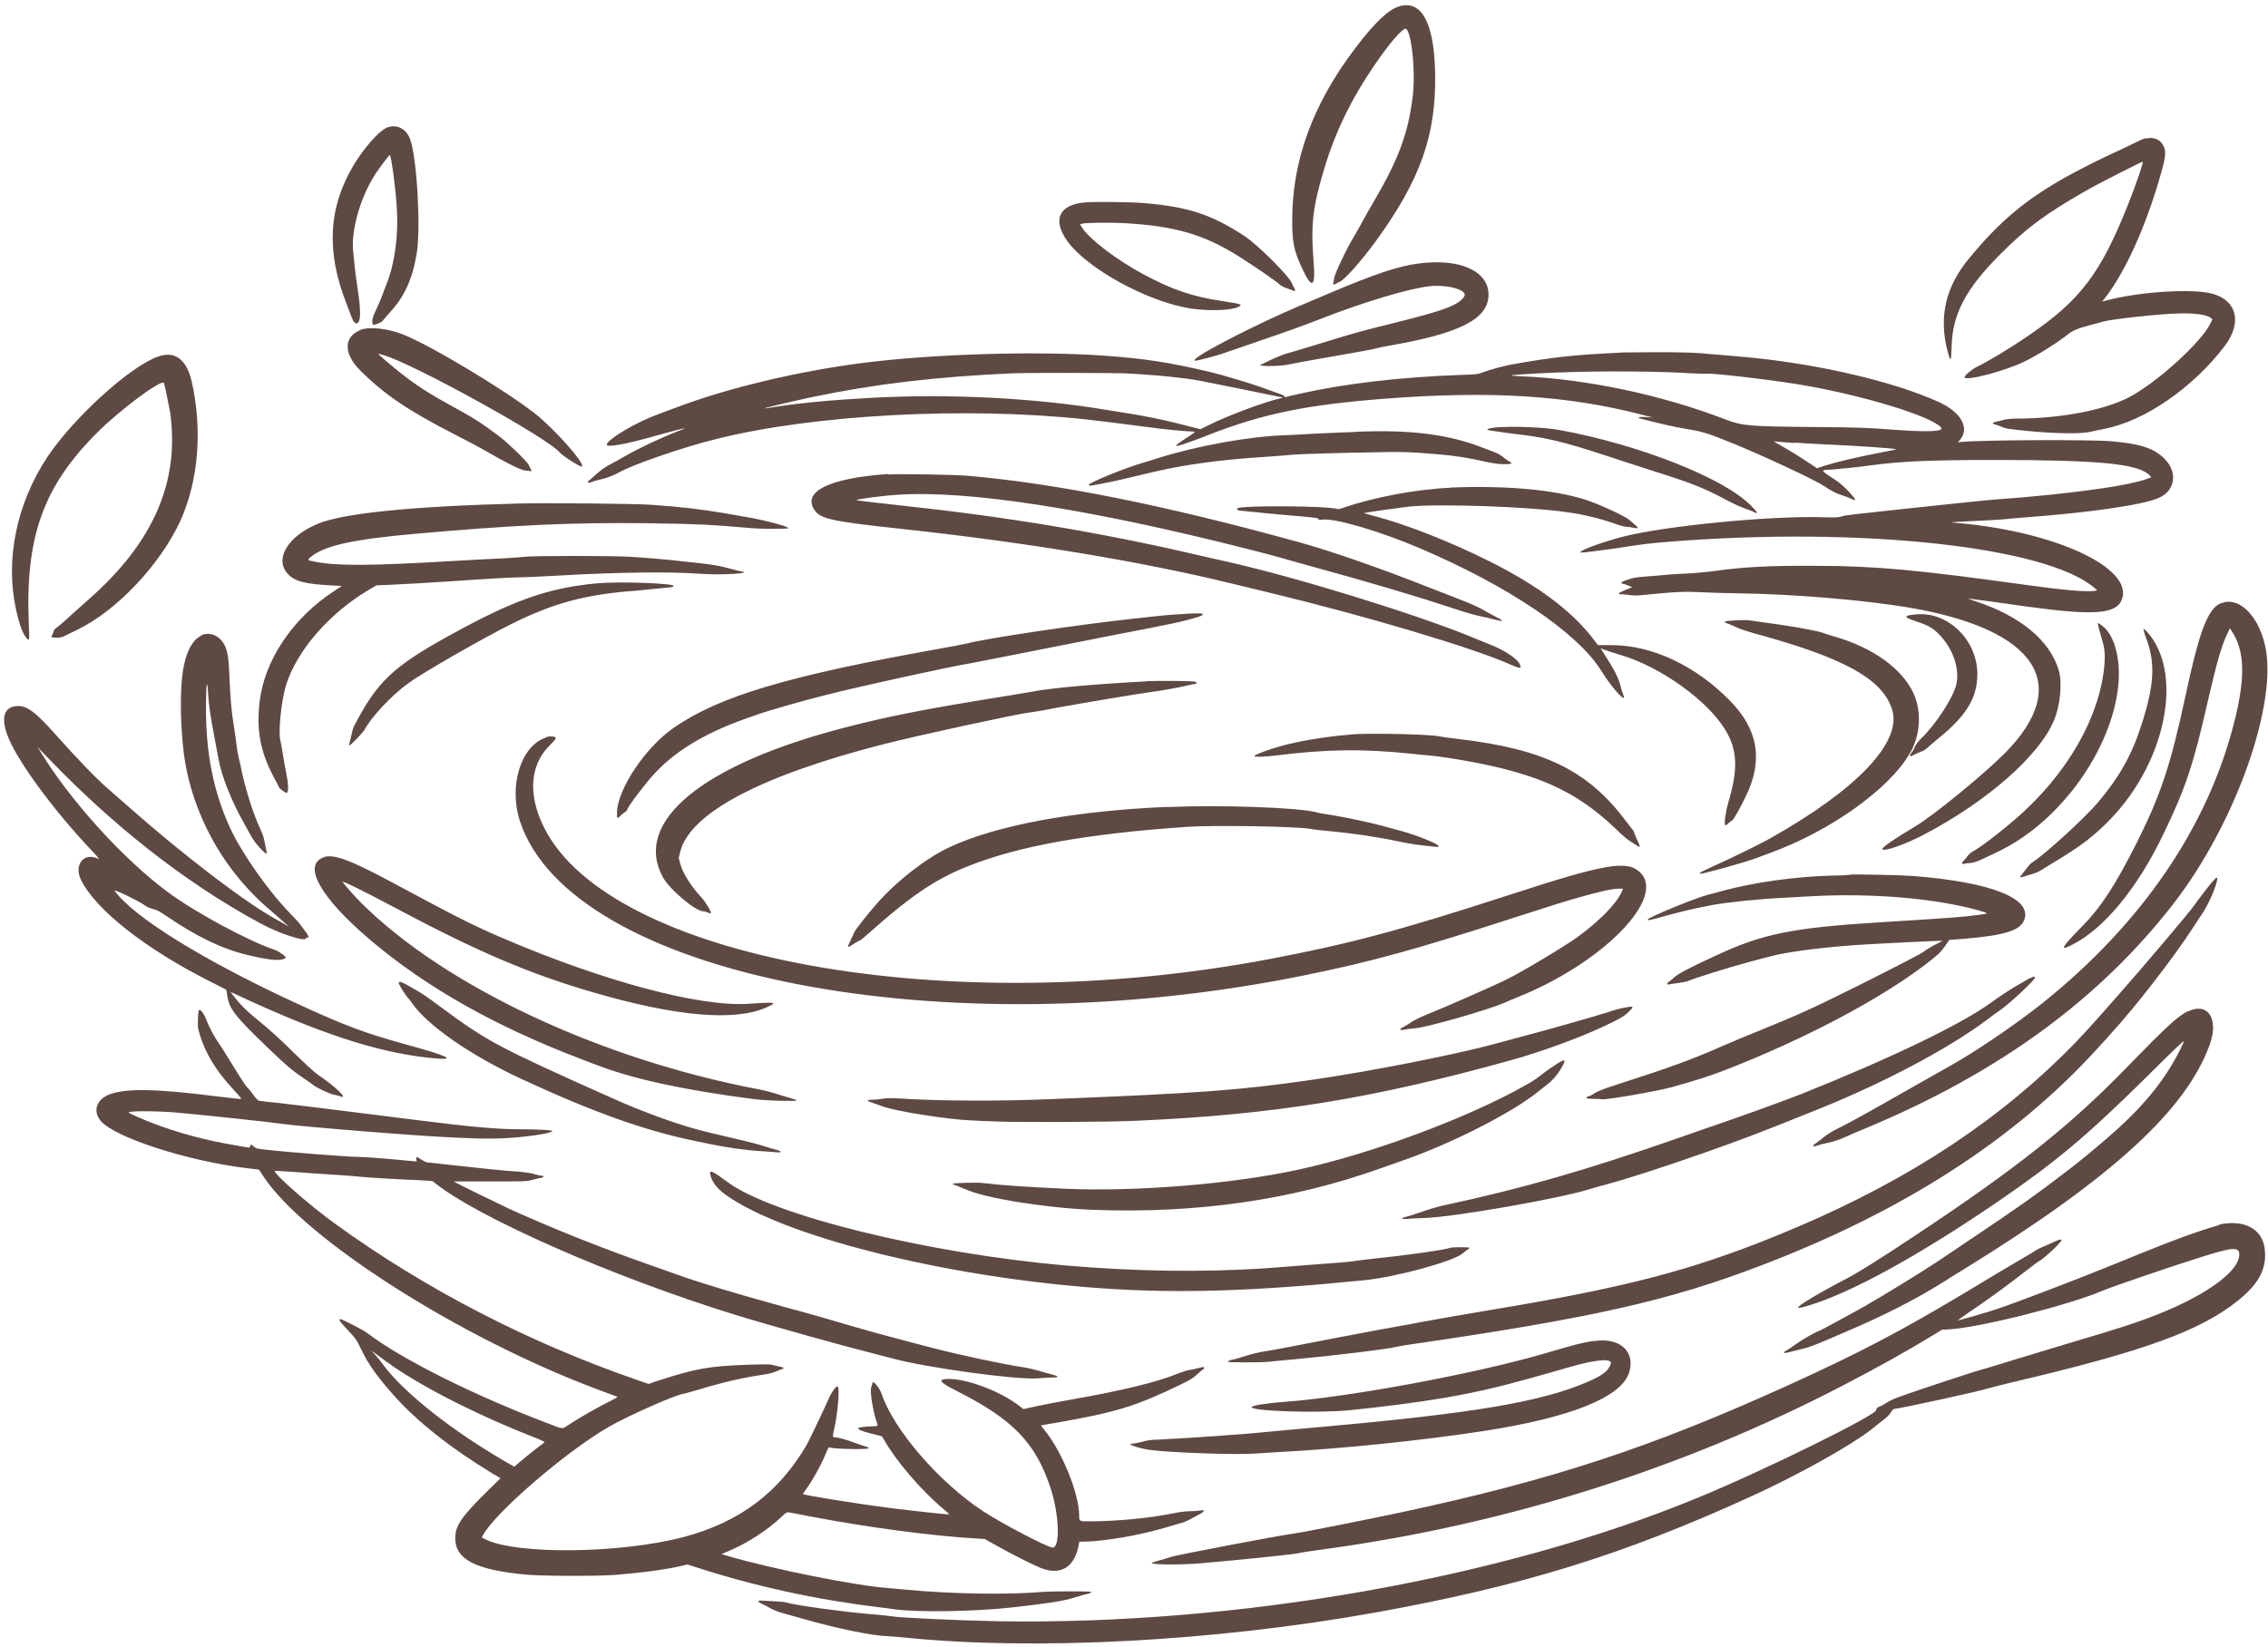 <?xml version="1.0" encoding="UTF-8"?>
<svg xmlns="http://www.w3.org/2000/svg" xmlns:xlink="http://www.w3.org/1999/xlink" id="Layer_1" data-name="Layer 1" viewBox="0 0 145.22 105.46">
  <defs>
    <style>
      .cls-1 {
        fill: none;
      }

      .cls-2 {
        fill: #5e4943;
        fill-rule: evenodd;
      }

      .cls-3 {
        clip-path: url(#clippath);
      }
    </style>
    <clipPath id="clippath">
      <rect class="cls-1" width="145.22" height="105.46"></rect>
    </clipPath>
  </defs>
  <g class="cls-3">
    <path class="cls-2" d="M89.56.42c-.67.2-1.58,1.07-2.77,2.65-2.73,3.59-4.05,7.2-4.05,11.03,0,1.44.1,1.94.66,3.14.61,1.32.85,1.15.71-.49-.19-2.37-.06-3.47.69-5.98.77-2.54,1.88-4.75,3.61-7.17.82-1.15,1.49-1.86,1.63-1.75.36.3.6,2.77.42,4.29-.28,2.36-.9,4.04-2.44,6.67-.28.48-.67,1.16-.86,1.52-.19.36-.41.73-.47.83-.41.65-1.22,2.35-1.26,2.64-.02.16-.05.32-.06.34-.05.07.05.12.13.05.04-.03.15-.08.26-.13.32-.13,1.36-1.28,2.33-2.61,2.86-3.93,3.89-6.83,3.8-10.82-.07-3.2-.88-4.66-2.32-4.22M24.69,8.22c-.5.25-1.41,1.31-2.02,2.31-1.65,2.74-1.8,5.58-.49,8.9.14.36.29.76.33.88.11.3.26.46.37.39.23-.14.23-.82.02-2.2-.07-.44-.15-1.04-.18-1.34s-.07-.74-.1-.97c-.17-1.41.46-3.61,1.46-5.11.26-.39.81-1.11.87-1.15.09-.05.38,2.08.46,3.41.11,1.71-.13,3.5-.63,4.78-.07.19-.23.58-.33.86s-.3.72-.41.95c-.2.41-.26.75-.15.86.06.06.55-.14.61-.24.05-.06.23-.28.41-.48.99-1.05,1.51-2.21,1.78-3.89.26-1.65,0-6.15-.44-7.29-.26-.7-.95-.99-1.58-.67M137.41,8.84c-.14.04-.43.16-.68.29-.24.12-.98.48-1.64.78-4.48,2.12-6.52,3.62-9.01,6.64-1.48,1.78-1.94,3.69-1.4,5.85.21.84.25.82.28-.16.05-2.13.89-3.72,3.15-5.99,1.63-1.64,2.92-2.59,5.43-4.02.81-.47,3.61-1.89,3.66-1.87.06.02-.45,1.52-.94,2.74-1.76,4.42-3.06,6.13-6.34,8.37-1.25.86-2.66,1.7-3.33,2.02-.3.14-.8.56-.8.67,0,.29,2.66-.41,3.89-1.03.86-.42,2.08-1.2,2.71-1.7.32-.26.68-.41,1.49-.62.26-.06.6-.16.77-.21.58-.16,3.45-.48,4.74-.52,1.13-.04,1.91.07,2.18.29l.09.08-.13.27c-.58,1.2-3.38,3.75-5.18,4.71-1.56.83-4.42,1.38-7.23,1.38-.32,0-.6.03-.77.07-.14.04-.36.09-.5.12-.29.06-.33.14-.1.19.08.02.26.08.4.14.25.12.46.15,1.65.27,1.85.18,3.44.2,4.09.05.16-.04.56-.13.88-.19,2.57-.5,5.65-2.63,7.68-5.3,1.11-1.47.8-2.88-.73-3.33-1.22-.37-4.64-.16-6.79.4l-.33.08.12-.14c1.31-1.66,2.63-4.52,3.6-7.89.36-1.24.4-1.62.18-1.99-.22-.38-.65-.54-1.09-.41M69.51,12.96c-1.68.13-2.15,1.09-1.19,2.45,1.26,1.79,5.18,3.93,7.93,4.35,1.14.17,2.57.13,3.03-.1.32-.15.23-.19-.99-.37-1.97-.3-3.23-.73-5.11-1.74-1.69-.91-3.45-2.25-3.9-2.98l-.13-.2.12-.04c.23-.07,1.75-.09,2.68-.04,3.26.18,5.13.72,7.37,2.13,1.04.66,2.34,1.55,2.65,1.83.09.07.28.17.41.21.14.05.32.1.39.14.14.08.2.02.11-.13-.04-.05-.11-.21-.16-.33-.18-.46-2.16-2.43-2.99-2.99-2.12-1.4-3.62-1.9-6.45-2.14-.75-.07-3.18-.1-3.78-.05M90.8,16.88c-1.32.18-2.81.68-5.84,1.97-.55.23-1.23.52-1.53.65-3.12,1.3-7.53,3.6-6.88,3.6.14,0,1.22-.28,1.69-.44.28-.1,1.3-.44,2.24-.77,1.59-.54,3.03-1.05,4.09-1.47,2.81-1.1,5.71-1.96,6.99-2.09,1.17-.12,2.45.26,2.2.65-.36.56-1.24.89-4.36,1.67-2.42.6-2.56.64-5.16,1.44-.92.28-1.79.54-1.95.58-.16.05-.56.21-.88.36-.32.15-.61.3-.66.32-.37.12,1.14.13,1.72,0,.38-.08,1.12-.22,3.48-.63,1.06-.18,2.03-.36,2.13-.4.12-.04.5-.12.87-.18,4.56-.79,6.36-1.72,6.36-3.27,0-1.52-1.86-2.35-4.5-1.99M23.1,21.13c-1.1.42-1.12,1.51-.05,2.58,1.56,1.56,3.07,2.58,6.11,4.14.85.43,1.69.88,1.89,1,1.18.7,2.33,1.28,2.59,1.29.14,0,.27.02.3.04.06.05.11-.05.05-.13-.02-.03-.08-.14-.13-.26-.08-.21-1.31-1.4-1.87-1.83-1.1-.82-1.57-1.13-2.39-1.58-1.92-1.05-2.67-1.51-3.64-2.25-.51-.38-1.49-1.21-1.66-1.38l-.08-.1.32.09c1.85.51,10.5,5.29,11.28,6.22.2.24,1.38.99,1.44.92.21-.2-1.76-2.41-3-3.39-1.92-1.5-6.66-4.36-8.46-5.07-.98-.39-2.15-.51-2.74-.29M103.72,22.59c-3,.14-4.26.28-6.96.76-.52.1-1.34.32-1.79.49-.34.13-.41.14-1.35.17-3.97.14-7.54.56-10.45,1.22-.44.1-.84.19-.86.21-.04,0-.06,0-.06-.05s-.2-.13-.53-.24c-.29-.11-.73-.26-.97-.35-.59-.22-2.66-.84-3.29-.98-2.58-.61-4.2-.86-6.75-1.04-4.36-.31-11.01-.11-15.5.47-4.12.53-8.62,1.6-11.91,2.85-.42.16-.95.35-1.15.43-1.39.5-3.22,1.58-3.3,1.94-.05.22,1.31-.03,3.24-.59.67-.19,1.71-.46,1.77-.46.03,0-.14.07-.35.16-1.15.44-2.43,1.04-3.48,1.63-.36.21-.83.47-1.05.58-.27.15-.52.33-.82.6-.24.22-.45.4-.47.4-.03,0-.04.03-.04.06,0,.09.08.09.29,0,.09-.04.32-.1.5-.14.35-.07.86-.27,1.12-.41.82-.5,4.11-1.64,6.29-2.18,6.27-1.57,15.94-2.08,23.58-1.27,1.01.11,1.69.2,4.11.51.89.13,2.49.28,2.84.28.22,0,.15.05-.46.44-.82.53-.81.61.05.3.3-.11.55-.2.56-.2.02,0,.44-.16.94-.36,3.47-1.34,6.21-1.9,11.28-2.29,6.68-.51,11.58-.21,16.38,1.03l.69.18-.44-.03c-.53-.03-.63.06-.15.15.15.04.57.14.92.23s1.12.26,1.7.36c1.22.2,1.42.27,3.19.98,2.05.85,5.18,2.31,5.77,2.71.41.28.81.49,1.16.59.22.07.46.16.55.21.39.2.35.08-.15-.46-.26-.28-.55-.53-.76-.68-1.12-.73-1.1-.68-.29-.73.51-.04,1.66-.15,2.51-.27,1.82-.25,3.82-.34,7.71-.34,6.83,0,9.36.23,10.09.98l.12.12-.2.08c-.79.33-2.97.7-6.22,1.04-1.4.14-1.76.18-3.41.3-.71.05-1.54.14-5.88.6-3.63.39-3.83.41-4.13.5-.23.06-.41.07-1.08.05-3.36-.12-10.23.55-12.94,1.25-1.56.41-3.12,1.02-2.59,1.01.16,0,1.22-.14,1.94-.24,2.18-.33,2.26-.34,3.59-.45,12.32-.99,24.24.31,27.28,2.96l.18.15-.22.04c-.5.07-2.02-.06-4.36-.39-6.86-.95-9.58-1.21-13.36-1.22-3.04-.02-4.75.07-6.7.35-.41.05-1.21.13-1.77.15s-1.33.08-1.7.12c-.37.03-.86.07-1.1.09s-.54.07-.68.12-.32.11-.41.14c-.16.05-.24.17-.11.17.04,0,.19.05.34.11l.29.11-.18.08c-.1.04-.29.12-.42.18-.3.13-.34.2-.11.2.1,0,.33.02.53.05.26.04.5.04.86,0,2.23-.22,2.61-.23,3.71-.18.58.03,1.62.06,2.31.07,3.53.04,8.19.43,11.06.92,8.17,1.4,10.47,4.94,6.08,9.34-1.4,1.4-4.57,3.99-5.72,4.67-1.27.76-2.1,1.32-2.1,1.44,0,.23,1.49-.29,2.69-.93,4.06-2.14,7.37-5.06,8.3-7.31.4-.96.53-2.38.31-3.17-.56-1.94-2.5-3.54-5.43-4.48-.22-.07-.39-.14-.38-.14s.68.08,1.49.19c.81.12,1.83.25,2.27.32,4.28.59,5.72.49,6.08-.45.79-2.06-4.47-4.45-10.87-4.93-.23-.02.49-.06,2-.13.63-.03,1.29-.07,1.46-.09.17-.03.72-.07,1.22-.11,4.15-.31,7.55-.8,8.56-1.25,1.08-.48,1.23-1.69.31-2.56-.68-.64-1.56-.92-3.41-1.07-1.3-.11-8.13-.08-9.45.04l-.32.03.1-.11c.7-.77.13-1.82-1.36-2.49-3.09-1.39-8.31-2.56-13.05-2.92-.5-.05-1.14-.1-1.41-.12-1.09-.11-1.79-.13-3.66-.13-1.07,0-2.07.02-2.22.02M10.11,22.84c-1.81.65-5.39,3.91-7.07,6.42-1.98,2.99-2.72,6.58-2.01,9.8.17.78.37,1.37.55,1.64.29.45.32.4.27-.56-.26-5.7.88-8.95,4.39-12.45,1.4-1.4,4.04-3.38,4.25-3.17.04.04.32,1.41.4,1.87.64,4.47-1.08,8.4-5.29,12.07-.23.2-.72.64-1.11.99-.38.36-.77.69-.86.75-.12.07-.18.15-.2.25-.02.08-.06.19-.1.24-.08.13-.05.14.3.15.21,0,.32-.02.45-.08.09-.05.48-.24.86-.42,2.55-1.23,5.36-4.22,6.63-7.03,1.14-2.55,1.4-5.79.71-8.85-.32-1.44-1.08-2.01-2.16-1.62M107.85,23.89c.76.04,1.4.06,1.41.05.14-.08,4.05.37,6.03.7,3.93.66,8.33,2,8.99,2.73.25.28-.83.32-3.21.14-1.39-.11-2.06-.14-5.01-.16-4.06-.04-4.5-.07-5.59-.49-4.11-1.58-8.91-2.59-13.07-2.76-1.06-.05-.83-.08,1.21-.19,2.68-.15,6.55-.16,9.23-.03M71.99,23.91c1.92.09,3.91.29,4.97.5,1.95.39,5.15,1.04,5.17,1.05.02,0-.05.04-.13.05-.95.2-3.36,1.1-4.57,1.7l-.56.28-.57-.14c-.31-.08-.8-.21-1.1-.28-.65-.17-1.95-.43-2.69-.55-.3-.05-1.03-.16-1.62-.26-4.64-.78-10.16-1.06-15.29-.77-2.49.14-4.48.33-6.1.59-.31.05-.57.09-.57.08-.03-.03,2.18-.54,3.08-.73,4.03-.84,7.91-1.3,12.82-1.52.85-.04,6.29-.03,7.16,0M95.76,27.38c-.51.05-.68.14-.36.19.45.07,1.11.16,1.49.21,1.99.22,3.12.48,5.75,1.34.81.27,2.16.7,2.98.97,2.76.87,3.44,1.14,4.97,1.96.4.21.91.44,1.14.52s.48.17.54.21c.35.18.29.05-.19-.43-1.76-1.76-7.14-3.87-12.18-4.8-1.02-.19-3.08-.27-4.15-.17M86.7,27.67c-.2,0-.88.04-1.53.06-.64.03-1.44.06-1.77.09-.33.02-.88.05-1.23.06-2.21.08-5.52.68-7.95,1.44-.37.12-.89.28-1.17.36-1.13.34-3.35,1.25-3.33,1.37.02.08,0,.08.77-.06.78-.15,1.58-.33,2.72-.61,2.37-.59,4.7-.93,8.09-1.14.56-.04,1.22-.09,1.49-.12.48-.04,2.99-.12,5.66-.16,1.42-.03,1.75-.02,3.54.13,1.1.08,2.15.25,3.26.51.81.19,1.89.17,1.41-.03-.06-.03-.23-.14-.37-.26-.14-.12-.34-.24-.45-.29-.11-.04-.48-.18-.83-.32-2.25-.89-4.7-1.2-8.3-1.04M114.91,28.35c.34.03,1.31.08,2.13.12,1.98.09,4.34.25,4.39.31,0,0-.5.11-1.13.23-1.44.28-2.6.55-3.37.79l-.59.19-.4-.27c-.62-.41-1.22-.79-1.82-1.13l-.55-.32.36.03c.2.02.64.05.99.07M56.85,30.36c-3.73.27-5.46,1.1-4.72,2.28.39.59,1.06.75,5.65,1.24,7.93.86,15.31,2.08,21.11,3.5.69.17,1.86.45,2.6.63,6.03,1.46,12.86,3.49,15.24,4.56.64.28.73.27.56-.06-.19-.36-.98-.88-1.94-1.25-.18-.07-.68-.28-1.12-.46-3.67-1.5-11.26-3.84-15.68-4.83-.61-.14-1.54-.34-2.07-.47-6.05-1.4-11.94-2.39-18.75-3.12-1.92-.21-2.85-.32-2.88-.35-.06-.05,1.62-.28,2.61-.34,4.49-.31,12.34.91,22.38,3.46.98.25,1.94.5,2.13.56.19.06,1.2.34,2.24.63,3.75,1.03,6.47,1.84,8.89,2.64.64.22,1.36.42,1.64.48.27.05.68.14.91.21.66.17.69.12.14-.16-.21-.1-.58-.31-.82-.45-.25-.14-.73-.37-1.08-.5-.34-.14-1.3-.51-2.12-.83-3.49-1.38-6.55-2.44-8.69-3.03-8.54-2.35-15.43-3.74-21.15-4.23-.78-.07-4.43-.13-5.08-.08M92.87,31.24c-2.13.09-4.84.59-6.82,1.27-.18.06-.35.11-.38.1-.59-.22-6.22-.25-6.45-.05-.06.06.06.15.21.15.09,0,.42.04.73.07s1.15.12,1.86.18c2.21.19,2.4.21,2.4.28,0,.05.05.06.27.04.83-.09,3.68.75,6.19,1.82,5.71,2.43,10.16,5.44,11.66,7.88.68,1.1,1.67,2.18,1.4,1.52-.04-.08-.12-.34-.18-.58-.15-.57-.39-1.01-1.13-2.17-.08-.13-.14-.23-.14-.23.02,0,.12.05.23.09.13.05.59.21,1.05.34,2.59.77,5.63,2.96,6.74,4.86.75,1.28.78,2.48.14,4.64-.16.54-.27,1.36-.18,1.41.02.02.13-.05.23-.16.12-.1.23-.18.24-.18.05,0,.53-.86.85-1.53,1.12-2.31.79-4.27-1.03-6.12-2.18-2.22-4.93-3.53-7.51-3.55h-.93s-.44-.57-.44-.57c-1.37-1.71-3.43-3.24-6.39-4.74-2.63-1.32-5.47-2.44-7.61-2.99-.32-.08-.56-.15-.54-.16.16-.05,2.24-.34,2.85-.41,1.9-.2,7.73,0,10.11.35,1.14.16,2.05.38,3.07.73.35.13.66.21.78.21.11,0,.31.03.43.06.31.08.36.02.14-.16-.09-.07-.25-.22-.37-.32-.22-.21-1.43-.79-2.4-1.16-2-.76-5.29-1.09-9.12-.93M33.24,32.25c-6.73.17-11.17.61-12.82,1.27-1.99.79-2.9,2.31-1.96,3.27.45.46,1.1.62,2.85.71l.58.03-.47.31c-2.67,1.73-4.49,4.44-4.8,7.13-.21,1.81.06,3.22.91,4.8.16.29.31.58.32.63.04.12.48.43.53.38.11-.1.08-.62-.05-1.26-.08-.36-.18-.94-.23-1.28-.05-.35-.12-.7-.14-.78-.16-.5.04-2.5.34-3.53.68-2.23,2.77-4.65,5.33-6.16l.47-.28.78-.03c.88-.04,2.55-.13,4-.23,2.29-.16,3.92-.25,4.36-.25.26,0,1.36-.05,2.45-.11,3.95-.23,7.22-.26,9.16-.12,1.32.1,3.42-.03,2.62-.15-.11-.02-.49-.11-.84-.21-.66-.18-1.18-.26-2.95-.44-1.13-.13-2.22-.22-3.34-.29-1.21-.07-6.19-.07-6.74,0-.22.03-.82.07-1.35.1-.53.02-1.99.1-3.23.17-5.36.32-7.46.32-8.84.05-.51-.1-.52-.1-.3-.29.86-.74,2.68-1.14,6.69-1.5,6.32-.56,9.98-.73,14.71-.68,3.33.05,4.13.08,6.87.32.77.06,2.33.05,2.33,0,0-.12-1.62-.54-2.78-.73-.21-.04-.8-.14-1.31-.23-1.54-.26-2.81-.41-4.71-.54-.95-.07-6.86-.13-8.45-.08M38.33,37.35c-3.25.3-5.43,1.07-9.62,3.39-3.56,1.97-4.58,2.94-6.04,5.77-.07.13-.14.42-.3,1.13,0,.06,0,.12,0,.12.06,0,.87-.85.95-.98.41-.81,1.76-2.26,2.85-3.04.94-.68,4.76-2.87,6.57-3.77,2.71-1.35,4.78-1.91,8.02-2.14.21-.02.76-.07,1.21-.12.46-.05.91-.09.99-.1.1,0,.16-.04.17-.08.04-.17-3.49-.3-4.82-.17M142.2,38.63c-.84.36-1.38,1.8-2.27,5.97-.94,4.39-1.57,6.27-3.06,9.27-1.4,2.78-2.31,4.2-3.55,5.46-1.37,1.4-1.49,1.63-.58,1.15,2.01-1.04,4.1-3.58,5.74-6.97,1.45-2.99,1.96-4.51,2.86-8.49.58-2.52.9-3.65,1.26-4.4l.18-.38.09.14c.86,1.26.92,2.96.2,5.83-1.7,6.76-5.91,12.92-12.29,18.04-1.72,1.37-4.33,3.14-5.97,4.05-.23.13-1.39.78-2.56,1.45-2.71,1.54-3.87,2.19-4.58,2.53-.32.16-.68.38-.85.52-.16.14-.4.31-.51.39-.32.22-.27.3.09.17.1-.04.38-.11.62-.16.41-.08.84-.23,1.3-.45.1-.05.65-.29,1.22-.52,8.45-3.53,14.88-8.23,19.62-14.34,3.99-5.14,6.74-12.91,5.86-16.6-.46-1.94-1.71-3.12-2.82-2.64M75.92,39.32c-.86.04-1.09.05-3.39.31-3.57.39-9.43,1.26-10.69,1.6-.14.04-.82.16-1.52.29-9.88,1.76-14.29,3.07-17.23,5.13-1.76,1.23-3.52,3.85-3.58,5.34-.02.44,0,.48.22.26.07-.08.2-.18.28-.23.08-.05.14-.11.14-.13,0-.16,1.03-1.54,1.7-2.28,1.32-1.46,3.22-2.62,5.78-3.54.32-.11.65-.23.74-.26.59-.23,3.11-.95,4.6-1.32,2.3-.58,7.92-1.81,9.14-2,.23-.05,1.63-.32,3.1-.61s3.98-.79,5.57-1.1c4.68-.91,4.65-.9,5.78-1.22.34-.1.46-.15.45-.2-.02-.09-.05-.09-1.09-.05M122.68,39.35c-.78.07-.81.17-.12.4.78.25,1.13.43,1.49.77.98.93,1.47,2.31,1.2,3.37-.23.86-1.32,2.53-2.23,3.4-.18.17-.32.36-.4.51-.05.14-.15.32-.22.4-.19.25-.13.31.18.13.1-.05.29-.14.41-.18.15-.05.32-.15.46-.29.13-.12.42-.37.67-.57,1.79-1.45,2.49-2.6,2.49-4.12,0-2.18-1.89-4.02-3.93-3.82M110.97,39.75c-.58.02-.69.08-.34.19.11.04.35.14.54.23.21.11.65.25,1.1.38,5.8,1.57,8.26,2.93,8.88,4.89.66,2.09-2.25,5.15-7.92,8.32-.59.33-2.41,1.22-3.61,1.76-.77.35-.81.38-.77.44.05.06,2.94-.74,3.6-1,.15-.06.53-.2.86-.32,3.87-1.4,7.68-4.11,9-6.43.67-1.15.74-2.69.19-3.85-.75-1.57-2.61-2.89-5.04-3.59-.31-.09-.63-.19-.72-.23-.27-.11-1.64-.37-2.83-.54-1.9-.27-2.08-.3-2.24-.28-.09,0-.4,0-.68.02M134.32,39.93s.05.3.15.6c.3.98.33,1.26.28,2.01-.28,3.38-2.4,7.07-5.69,9.91-1.1.95-2.31,1.86-2.78,2.11-.09.05-.23.17-.3.27s-.18.23-.24.29c-.15.14-.15.24,0,.21.06-.02.26-.05.44-.06.33-.04.56-.14,1.91-.8,3.9-1.93,7.17-6.53,7.55-10.63.15-1.67-.26-3.19-1.04-3.76-.24-.18-.25-.19-.29-.14M137.24,40.29s.05.25.15.51c.64,1.64.57,3.06-.31,5.74-.59,1.83-1.4,3.26-2.76,4.87-.86,1-3.32,3.26-4.17,3.81-.1.06-.27.23-.37.38-.11.14-.25.32-.32.41-.19.2-.14.23.2.11.16-.05.4-.13.53-.16.14-.04.32-.12.41-.17.09-.05.45-.28.81-.5,1.79-1.06,2.74-1.78,3.84-2.95,3.5-3.72,4.55-9.31,2.22-11.88-.11-.12-.22-.2-.23-.17M12.9,40.71c-.53.23-.93.93-1.13,1.95-.3,1.41-.23,4.39.11,6.31.44,2.41,1.48,4.75,2.97,6.73.69.92,1.55,1.83,2.4,2.55.23.2.54.47.69.6s.34.31.43.38l.15.13-.24-.14c-.14-.08-.46-.26-.71-.4-1.95-1.09-5.79-4.02-9.33-7.14-.61-.54-1.22-1.07-1.34-1.18-.61-.5-2.06-2.01-3.3-3.41-1.28-1.44-1.83-1.87-2.43-1.87C.22,45.22,0,46.02.58,47.35c.69,1.6,2.94,4.65,5.28,7.11.42.45.54.6.43.55-.89-.46-1.58.36-1.11,1.33.92,1.91,4.17,4.47,8.33,6.55l.98.5.05.33c.14.9.44,1.3,2.61,3.39,1.15,1.11,1.64,1.52,2.31,1.96.25.17.51.35.58.41.23.19,1.02.56,1.32.63.17.03.37.08.43.11.57.22-.37-.68-1.47-1.41-.15-.1-.84-.73-1.53-1.41-.83-.82-1.54-1.46-2.08-1.9-.85-.68-1.33-1.15-1.72-1.67l-.23-.3.24.11c.13.06.59.27,1.04.48,5.07,2.31,8.64,3.41,11.97,3.68,1.2.09.59-.19-1.93-.88-2.69-.74-3.93-1.2-6.97-2.6-6.01-2.76-10.58-5.59-11.77-7.27-.1-.13,1.43.59,1.86.89.26.18.41.24.67.3.17.04.38.15.77.42,1.92,1.31,3.6,2.13,5.23,2.51,1.47.35,2.15.4,2.42.18.07-.06-.42-.42-.69-.51-1.72-.58-5.11-2.4-6.89-3.73-2.87-2.13-6.29-5.92-8.19-9.08l-.13-.2.22.23c4.45,4.71,9.16,8.42,14.01,11.05,1.23.68,2.98,1.25,2.98.98,0-.04.02-.05.04-.05.16.1.14-.08-.04-.32-.11-.14-.27-.37-.37-.5-.09-.13-.4-.46-.67-.74-1.37-1.4-3.1-3.86-3.84-5.48-1.05-2.29-1.55-4.79-1.53-7.76,0-1.51.08-1.89.14-.75.05.69.15,1.44.37,2.57.11.57.24,1.26.29,1.54.2,1.13.84,2.73,1.68,4.21.15.28.36.65.46.82.16.32.81,1.04.92,1.04.03,0,.04-.05.02-.12s-.05-.29-.1-.49c-.08-.45-.12-.56-.35-1.07-.39-.84-.86-2.32-1.11-3.44-.07-.36-.17-.83-.23-1.04-.05-.22-.13-.69-.17-1.06s-.12-.86-.16-1.11c-.13-.82-.2-1.61-.25-2.82-.05-1.36-.12-1.78-.31-2.18-.31-.63-.95-.9-1.51-.65M73.41,43.64c-3.32.17-6.38.45-7.43.68-.12.02-.95.16-1.87.31-4.56.73-7.17,1.23-9.9,1.94-9.22,2.36-13.74,6.06-11.75,9.64.45.79,2.08,2.16,2.58,2.16.07,0,.2.04.29.08.08.04.17.06.18.05.07-.06-.31-.71-.6-1.02-.63-.67-1.22-1.59-1.36-2.18l-.09-.35.09-.38c.61-2.49,5.17-4.9,13.04-6.91,2.32-.59,8.38-1.9,9.34-2.03.14,0,.97-.15,1.85-.32,1.76-.32,5.47-.94,5.87-.98.53-.06,1.85-.3,2.31-.41.27-.06.53-.12.57-.12.12,0,.1-.12-.02-.14-.19-.05-2.34-.07-3.11-.03M86.48,47.05c-1.49.11-3.39.42-4.59.77-.71.2-1.58.53-1.58.61,0,.06.7.05,1.38-.04,3.24-.41,5.6-.44,8.73-.11.33.04.85.09,1.14.11,1.13.11,3.24.48,4.56.81,3.32.83,5.33,1.92,7.56,4.1.26.25.59.52.79.64.18.12.37.23.41.26.13.08.14,0,.05-.18-.05-.09-.14-.32-.22-.5-.06-.18-.14-.36-.18-.39-.04-.04-.22-.27-.4-.51-2.43-3.26-5.23-4.64-10.76-5.29-.56-.06-1.08-.14-1.17-.16-.5-.14-4.47-.23-5.73-.13M34.96,47.24c-1.61.51-2.41,3.12-1.66,5.38,3.3,9.89,27.1,14.56,50.21,9.85,4.25-.86,7.2-1.67,13.61-3.75,2.72-.87,2.76-.89,3.87-1.21,1.44-.41,2.23-.59,2.67-.59h.26l-.07.17c-.34.85-1.85,2.31-3.41,3.31-1.33.86-3.07,1.88-3.93,2.31-.77.39-4.06,1.84-5.32,2.34-.27.11-.64.3-.83.42-.19.14-.43.28-.54.33-.26.14-.19.22.14.14.13-.03.42-.06.64-.08.74-.05,4.7-1.18,5.74-1.64.14-.06.49-.22.78-.33,5.47-2.18,9.61-6.38,7.89-8.02-.83-.79-2.2-.56-8.28,1.42-7.11,2.31-10.3,3.16-15.41,4.13-20.65,3.93-42.27,0-46.48-8.41-1.04-2.07-.92-3.98.32-5.23.24-.23.43-.46.43-.5,0-.12-.37-.15-.65-.06M74.75,51.68c-5.96.25-10.97,1.18-13.97,2.59-1.49.7-3.36,2.15-4.63,3.6-.6.68-1.37,1.66-1.45,1.84-.04.09-.14.32-.24.52-.24.51-.23.52.21.22.17-.11.33-.2.37-.2.03,0,.35-.26.7-.58,2.54-2.26,4.17-3.37,6.19-4.17,3.23-1.3,7.58-2.09,14.04-2.54,1.64-.12,7.2-.03,7.95.13.17.04.66.09,1.07.13,1.58.14,3.24.39,4.45.65.68.15,1.25.24,2.03.32.68.07.62.08.64,0,.03-.12-1.45-.72-2.4-.97-.27-.07-.84-.23-1.25-.34-.91-.24-2.19-.51-3.21-.68-.41-.06-.86-.14-.99-.18-1.09-.3-6.2-.48-9.5-.33M20.73,54.91c-1.39.49-.21,2.58,2.94,5.26,3.61,3.07,8.02,5.56,13.59,7.68.32.13.8.31,1.05.4,2.32.88,5.51,1.57,9.99,2.15.75.1,2.74.15,2.71.08,0-.03-.25-.11-.53-.19-.29-.08-.71-.21-.95-.29-.23-.07-.71-.19-1.05-.25-10.09-1.93-20-6.59-25.35-11.92-.41-.41-1.09-1.18-1.19-1.34-.07-.12,1.4.61,3.45,1.7,5.18,2.76,8.57,4.21,12.7,5.4,5.23,1.52,8.99,1.84,10.99.93.73-.33.65-.35-1.14-.23-3.1.22-9.31-1.44-15.74-4.2-1.81-.77-2.92-1.33-6.9-3.47-2.83-1.53-3.93-1.94-4.57-1.72M118.48,56.03s-.54.05-1.17.05c-2.34.06-4.99.43-6.98.97-.37.1-.83.23-1.01.27-.88.24-3.82,1.45-3.82,1.58,0,.07.11.05,1.37-.3.96-.26,1.56-.4,2.74-.63.98-.18,2.96-.39,4.6-.47.53-.03,1.35-.07,1.82-.1,3.88-.21,7.91.14,10.66.91.67.19.67.2.06.28-1.04.14-1.51.18-6.34.48-5.62.35-7.53.73-10.49,2.11-1.74.8-2.46,1.18-2.72,1.42-.14.13-.3.26-.35.29-.14.07-.13.2,0,.16.06-.02.33-.05.61-.09s.54-.09.59-.11c.28-.15,2.68-.9,3.96-1.24.43-.12,1-.26,1.25-.33,1.06-.3,3.29-.59,5.55-.75,1.37-.09,5.56-.3,5.58-.27,0,0-.09.05-.22.11-.25.11-.85.46-1.01.59-.14.12-1.39.77-4.04,2.1-2.87,1.44-3.97,1.94-6.66,3.03-.59.23-1.55.64-2.15.9-2.03.89-3.29,1.35-6.79,2.48-.77.24-1.13.39-1.35.51-.15.1-.35.21-.43.23-.3.09-.18.17.25.17.22,0,.47,0,.55.03.28.05,3.47-.5,4.47-.77,1.38-.38,2.49-.73,3.39-1.08,5.1-1.98,9.93-4.53,12.89-6.79.81-.62.95-.76,1.24-1.16l.28-.41.94-.07c2.58-.22,3.57-.52,3.85-1.18.58-1.4-2.11-2.46-7.17-2.85-.67-.05-3.92-.12-3.95-.08M141.65,56.48c-.27.32-1.01,1.29-1.14,1.49-.16.27-3.22,3.89-4.83,5.71-2.11,2.4-2.56,2.88-3.53,3.84-4.89,4.81-10.81,8.55-18.46,11.65-5.47,2.22-9.7,3.31-18.18,4.72-1.71.29-3.63.62-4.27.74-.64.13-1.42.27-1.73.32-.78.14-2.37.43-4.12.77-1.83.36-3.96.77-4.57.86-.24.04-.73.16-1.08.27-.34.11-.7.22-.8.23-.21.04-.35.1-.32.14.05.05,2.15.05,2.6,0,.25-.03,1-.1,1.67-.16,2.51-.23,6.09-.67,6.43-.78.07-.02.42-.08.78-.14,11.79-1.71,16.69-2.81,22.56-5.05,9.16-3.48,16.29-8.08,21.57-13.86.28-.3.68-.74.89-.98,1.63-1.78,4-4.84,5.29-6.82.26-.41.52-.8.58-.88.35-.53.73-1.33.91-1.94.14-.48.08-.52-.23-.15M129.92,62.67c-.12.08-.4.24-.63.37-.42.23-1.28.79-1.78,1.16-1.89,1.39-6.47,3.59-12.17,5.87-.81.32-3.1,1.16-4.63,1.69-.68.23-2.05.71-3.05,1.06-6.11,2.14-10.21,3.31-15.21,4.38-.29.06-.92.24-1.4.41s-.96.32-1.07.34c-.31.07-.24.14.11.12.17-.02.67-.05,1.12-.06,1.96-.06,8.85-1.28,10.68-1.88.18-.05.57-.17.86-.24,1.45-.39,3.47-1.04,6.36-2.05,2.62-.93,3.43-1.23,7.47-2.86,4.12-1.67,8.14-3.8,10.6-5.63.34-.26.7-.52.79-.58.57-.36,2.33-2,2.33-2.16,0-.1-.14-.06-.37.07M25.53,62.94c-.04.06.46.86.63,1.02.03.02.12.14.2.26.98,1.44,3.79,3.39,7.06,4.9,4.52,2.1,7.92,3.31,11.05,3.95.43.09.94.19,1.12.23.85.18,2.33.39,3.03.42.42.03.9.06,1.07.08.41.04.4-.06-.02-.17-.16-.04-.55-.15-.87-.26-.5-.15-1.31-.35-3.42-.84-1.65-.38-4.08-1.24-6.44-2.31-7.06-3.16-7.77-3.54-10.66-5.68-1.02-.76-1.26-.92-2.11-1.4-.43-.24-.59-.3-.64-.21M104.06,64.53c-.37.07-.75.17-1.1.3-.41.14-3.83,1.12-5.21,1.48-.67.18-1.53.41-1.93.52-2.59.71-8.07,1.79-11.81,2.33-4.72.68-7.23.86-16.8,1.24-3.38.14-7.09.12-9.71-.05-.49-.03-.73-.02-1.05.03-.23.04-.53.06-.66.06-.31,0-.3.08.04.18.14.05.42.15.65.23.77.31,4.27.86,5.71.91.29.02,1.03.05,1.64.07,1.29.06,7.26.04,8.98-.05,8.74-.39,15.03-1.4,23.92-3.87,1.91-.53,4.3-1.4,5.89-2.14,1.13-.53,1.34-.66,1.62-.92.41-.39.4-.43-.16-.32M140.1,64.76c-.64.31-1.38.99-3.93,3.61-3.54,3.66-6.98,6.41-13.34,10.63-2.44,1.62-3.78,2.47-4.61,2.9-1.8.94-3.17,1.76-3.08,1.85.04.04.23,0,.69-.14,2.73-.83,6.92-3.13,11.98-6.57,3.76-2.57,5.74-4.22,9.59-8.02,1.86-1.85,2.44-2.4,2.44-2.32,0,.02-.11.25-.24.52-1.02,2.03-2.43,3.75-4.72,5.71-.88.77-1.74,1.46-2.36,1.94-2.17,1.67-3.17,2.37-6.01,4.28-1.03.69-2.1,1.41-2.38,1.6-1.02.68-3.39,2.14-4.66,2.87-.77.44-2.93,1.61-2.96,1.61-.11,0-1.12.57-1.46.82-.23.17-.5.35-.59.4-.39.21-.27.27.23.12.22-.06.54-.14.72-.18.33-.07.82-.25,1.47-.53.2-.09.77-.33,1.28-.55,2.47-1.05,4.39-2.03,6.18-3.14.44-.28,1.16-.73,1.59-.99,9.34-5.77,14.1-10.14,15.57-14.31.58-1.64-.14-2.7-1.4-2.09M12.72,64.8c-.05.08-.07.9-.03,1.09.35,1.4,1.07,2.63,2.3,3.94.25.27.45.5.45.53,0,.05.02.05-1.56-.14-3.89-.49-5.74-.52-6.83-.14-.86.31-1.13,1.06-.61,1.7.88,1.07,5.61,2.6,9.45,3.05l.69.08.29.44c2.66,4.03,12.63,10.38,21.5,13.68.54.2,1.04.39,1.1.41.11.05.09.05-.29.24-.98.49-2.04,1.1-2.8,1.6-.4.26-.28.28-1.31-.12-4.66-1.76-9.37-4.11-11.54-5.77-.26-.2-1.61-.9-1.73-.9-.15,0-.04.17.48.71.53.57.54.59.87,1.27.41.87,1.03,1.74,2.03,2.86,1.47,1.67,3.67,3.42,6.33,5.03l.54.32-.83.81c-1.69,1.67-2.07,2.23-2.07,3.03,0,1.34,1.26,2.01,4.4,2.32.99.11,4.66.12,5.83.03,1.66-.13,3.39-.36,4.31-.59l.33-.08.52.17c3.76,1.22,7.65,2.07,11.65,2.56.42.05.9.11,1.05.14,1.58.21,5.2.15,7.59-.12,2.25-.25,3.29-.41,4.01-.64.32-.1.65-.2.74-.21.19-.04.32-.1.29-.14-.05-.05-2.48-.05-3.12,0-2.23.19-5.7.14-8.7-.14-.38-.04-.87-.08-1.1-.1-2.04-.13-7.46-1.22-10.27-2.04l-.48-.14.44-.19c1.21-.51,2.47-1.32,3.4-2.2.3-.28.34-.31.48-.28.07,0,.73.14,1.44.27,3.55.68,7.77,1.24,10.58,1.4l.51.03.77.43c.95.53,2.26,1.2,2.81,1.42,1.23.5,2.12,0,2.41-1.33l.07-.35h.25c1.3,0,3.74-.43,5.44-.95.33-.1.7-.21.83-.24.22-.06.44-.16,1.13-.54.38-.2.43-.32.13-.27-.11.02-.41.05-.68.05s-.74.06-1.05.13c-1.55.32-3.73.52-5.39.52-.68,0-.67,0-.67-.36,0-1.41-1.09-4.1-2.21-5.47-.14-.18-.25-.32-.23-.32,0,0,.5-.08,1.06-.18,3.75-.66,5-1.04,7.85-2.42.66-.32.8-.4,1.1-.68.19-.17.36-.32.38-.32.03,0,.05-.04.05-.07,0-.08-.03-.08-.35,0-.14.04-.4.09-.56.12-.17.03-.48.12-.68.2-1.43.59-3.57,1.11-6.97,1.71-.64.11-1.58.29-2.09.4l-.92.2-.18-.14c-1.15-.93-3.31-1.78-4.57-1.79-.78,0-.66.2.48.77,3.59,1.81,5.04,3.31,6,6.19.57,1.72.64,3.88.13,3.84-.35-.03-3.2-1.52-4.43-2.32-2.85-1.87-5.74-5.23-6.52-7.55-.13-.39-.58-.9-.58-.66,0,.04-.04.16-.08.28-.08.23.09,1.37.32,2.1.14.42.22.36-.55.4-.96.05-.77.22.65.55.27.06.29.07.42.32.77,1.36,2.39,3.24,3.8,4.42.21.17.37.32.35.33-.03.03-2.22-.21-3.75-.4-2.04-.26-5.61-.83-5.61-.9,0,0,.08-.14.18-.27.42-.56,1.01-1.63,1.31-2.37.09-.24.16-.36.2-.35.31.12,2.54.15,2.54.05,0-.03-.11-.07-.23-.11-.14-.03-.43-.14-.68-.23-.46-.18-1.07-.35-1.26-.35-.16,0-.17-.04-.07-.46.25-1.09.39-2.78.22-2.81-.09-.02-.43.47-.56.8-.14.35-1.2,2.57-1.4,2.94-1.78,3.06-4.29,4.95-7.83,5.9-4.02,1.08-10.77,1.16-12.75.16l-.23-.11.07-.14c.73-1.41,5.3-5.36,8.06-6.95,1.28-.74,4.44-2.13,4.84-2.13.02,0,.41-.11.86-.24,1.61-.49,2.88-.78,4.1-.96.44-.06.7-.13.93-.23.17-.07.34-.14.38-.14.05,0,.07-.04.07-.07s-.04-.06-.1-.06c-.05,0-.25-.05-.43-.1-.33-.09-.37-.09-1.74-.05-2.52.09-3.3.23-5.81,1.04l-.55.19-.75-.26c-6.92-2.39-13.55-5.82-19.28-9.97-1.71-1.23-4.03-3.28-3.9-3.42.02,0,.56.02,1.21.07.66.05,1.82.14,2.6.18.77.05,1.58.11,1.79.14.47.05,2.55.17,3.66.21.54.02.83.05.87.08,2.67,2.23,11.44,6.1,19.34,8.54,2.21.68,6.83,1.97,8.82,2.47.45.12,1.01.26,1.23.32,2.13.59,8.03,1.4,9.36,1.28.26-.03.65-.05.86-.05.49,0,.5-.07.05-.19-.17-.04-.55-.14-.83-.23-.29-.08-.73-.19-.99-.23-1.54-.24-4.01-.77-5.91-1.26-.61-.16-1.63-.42-2.24-.59-.62-.16-1.65-.44-2.3-.63-2.07-.61-3.11-.91-4.96-1.41-2.98-.82-5.31-1.52-6.65-2-.38-.14-1.24-.44-1.92-.68-3.25-1.14-6.33-2.38-9.01-3.6-.87-.41-3.52-1.7-3.52-1.74,0,0,1.04,0,2.3,0,2.21,0,2.32,0,2.67-.09.2-.05.46-.12.58-.13.23-.04.27-.13.05-.15-.07,0-.32-.06-.55-.13-.29-.06-.69-.12-1.2-.15-.79-.05-1.82-.16-4.18-.42-.77-.09-1.4-.16-1.43-.16s-.17-.08-.32-.17c-.29-.2-.36-.2-.32,0l.03.12-.59-.05c-1.29-.13-2.75-.24-3.11-.24-.68,0-4.65-.31-6.02-.47-.52-.06-.58-.07-.72-.2-.16-.15-.24-.14-.24,0,0,.07-.02.09-.14.06-.08,0-.45-.07-.83-.14-1.85-.31-3.66-.79-5.33-1.44-.74-.29-1.47-.61-1.47-.66,0-.1,1.73-.1,2.97,0,1.5.13,6.13.62,6.76.72,1.12.17,8.99.81,11.16.89,1.83.08,2.05.08,3,.05,1.44-.06,3.24-.32,3.24-.47,0-.06-.86-.11-1.99-.11-1.5,0-3.22-.15-6.52-.57-5.63-.71-8.71-1.09-9.05-1.12-.4-.03-1.07-.11-1.23-.14-.05,0-.23-.19-.38-.41-.15-.21-.31-.4-.34-.41-.07-.05-.32-.41-1.05-1.6-.35-.57-.7-1.13-.78-1.23-.29-.41-.59-.98-.75-1.37-.23-.61-.46-.91-.57-.74M99.64,68.18c-.23.14-.56.36-.74.5-.56.44-.69.53-1.17.8-3.71,2.11-9.87,4.4-14.53,5.42-4.24.93-10.36,1.43-14.89,1.24-2.51-.11-4.25-.23-5.38-.37-.41-.05-1.94,0-1.94.05,0,.02.11.07.24.11.13.05.41.16.62.25,1.23.57,5.23,1.2,8.18,1.31,6.64.24,12.66-.63,18.31-2.64.52-.18,1.24-.44,1.59-.56,3.08-1.08,6.94-3.05,8.58-4.39.23-.19.51-.41.63-.5.3-.23.61-.6.85-1.02.31-.56.26-.59-.36-.21M45.46,75.15c.12.6.48,1.04,1.29,1.57,4.05,2.67,14.41,5.17,24.03,5.81,4.87.32,9.56.17,16.64-.54,1.96-.2,5.61-1.19,6.22-1.7.11-.09.25-.21.32-.24.06-.05.13-.1.13-.13,0-.05-1.09-.05-1.23,0-.33.13-2.8.48-4.85.69-.59.06-1.15.14-1.25.15-.11.03-.46.06-.79.09-3.37.26-4.16.32-5.05.39-3.98.25-8.09.2-12.58-.18-8.9-.76-18.94-3.23-21.78-5.37-.83-.62-1.13-.77-1.09-.55M142.12,78.46c-.17.04-.68.19-1.12.34-1.44.48-2.59.93-5.82,2.25-2.13.87-6.1,2.39-7.37,2.81-.68.23-2.44.73-2.46.71,0,0,.27-.21.62-.45,1.17-.77,2.55-1.78,3.84-2.79.32-.25.65-.5.73-.54.35-.18,1.54-1.3,1.46-1.38-.05-.04-.14-.02-.43.11-.2.09-.52.23-.7.31-.19.07-.46.22-.61.31-.14.1-.68.41-1.19.71s-1.92,1.14-3.14,1.88c-4.22,2.53-6.83,3.9-11.38,5.97-8.84,4.02-15.19,6.1-24.82,8.16-1.86.4-6.38,1.3-6.75,1.34-.95.12-7.7,1.4-8.04,1.53-.21.07-.55.18-.77.23-.23.06-.41.13-.42.15-.04.11,1.91.12,3.09.02,2.77-.24,5.84-.56,6.24-.64.32-.07.59-.11,2.03-.31,11.51-1.6,22.73-5.16,32.83-10.41,2.38-1.24,4.05-2.17,5.68-3.16l.72-.44.5-.03c2.02-.13,7.71-1.57,9.83-2.49.54-.23,4.63-1.63,6.25-2.13,2.05-.65,2.46-.68,2.46-.17,0,1.15-2.4,2.81-5.94,4.11-1.01.37-2.03.7-4.4,1.4-1.04.31-2.77.84-3.84,1.16-1.06.33-2.13.66-2.39.72-.5.14-3.9,1.26-5.02,1.66-.45.16-.82.32-1.02.46-.17.11-.33.2-.35.2-.11,0-.33.19-.29.24.21.24-7.22,3.91-11.5,5.66-12.51,5.15-29.38,8.12-44.66,7.88-2.58-.05-6.5-.23-6.87-.32-.1-.02-.77-.09-1.49-.15-1.76-.15-4.55-.54-5.23-.72-.14-.05-.49-.08-.78-.09s-.66-.03-.8-.04c-.32-.03-.33.05-.02.2.13.06.4.2.59.31.2.1.51.23.69.27.19.05.79.22,1.35.38,2.07.6,4.54,1.11,5.4,1.11.12,0,.6.05,1.08.09,8.41.86,19.88.24,30.12-1.59,9.44-1.7,15.89-3.69,24.12-7.45,2.89-1.31,6.35-3.24,7.66-4.26.2-.16.47-.37.6-.48.45-.34.58-.47.7-.67.1-.15.15-.2.24-.2.26,0,5.47-1.13,5.99-1.31.15-.05.87-.23,1.62-.41,8.37-1.97,11.95-3.27,14.37-5.22,1.37-1.1,1.87-2.1,1.69-3.37-.18-1.23-1.33-1.83-2.91-1.49M102.04,85.88c-.77.13-1.07.2-3.25.84-4.53,1.31-12.62,2.8-16.71,3.08-.98.07-1.93.23-1.94.32-.05.26,4.11.4,6.19.21,1.98-.19,4.52-.52,6.15-.8,2.49-.43,3.97-.8,7.98-1.96,1.72-.5,2.8-.59,2.68-.23-.14.46-.53.77-1.61,1.22-2.93,1.24-7.25,1.97-16.91,2.83-.97.09-2.4.22-3.17.29-.77.08-1.71.16-2.11.19-.4.02-1.07.07-1.5.11-.84.06-2.92.19-3.77.23-.36,0-.66.05-.96.14-.24.06-.5.11-.59.11-.48,0,.37.31,1.15.41,1.27.17,5.45.32,6.65.23.39-.03,1.1-.07,1.59-.1,3.91-.2,9.16-.74,13.12-1.35,5.5-.85,8.74-2.14,9.27-3.7.46-1.37-.59-2.33-2.25-2.05M25.12,87.48c2.23,1.53,5.7,3.27,9.34,4.68.24.1.42.19.41.21s-.28.22-.58.45c-.3.23-.73.58-.95.77l-.41.35-.44-.25c-3.51-2.02-6.62-4.48-7.94-6.26-.17-.23-.42-.55-.56-.69l-.23-.25.44.32c.24.19.67.49.94.68"></path>
  </g>
</svg>
